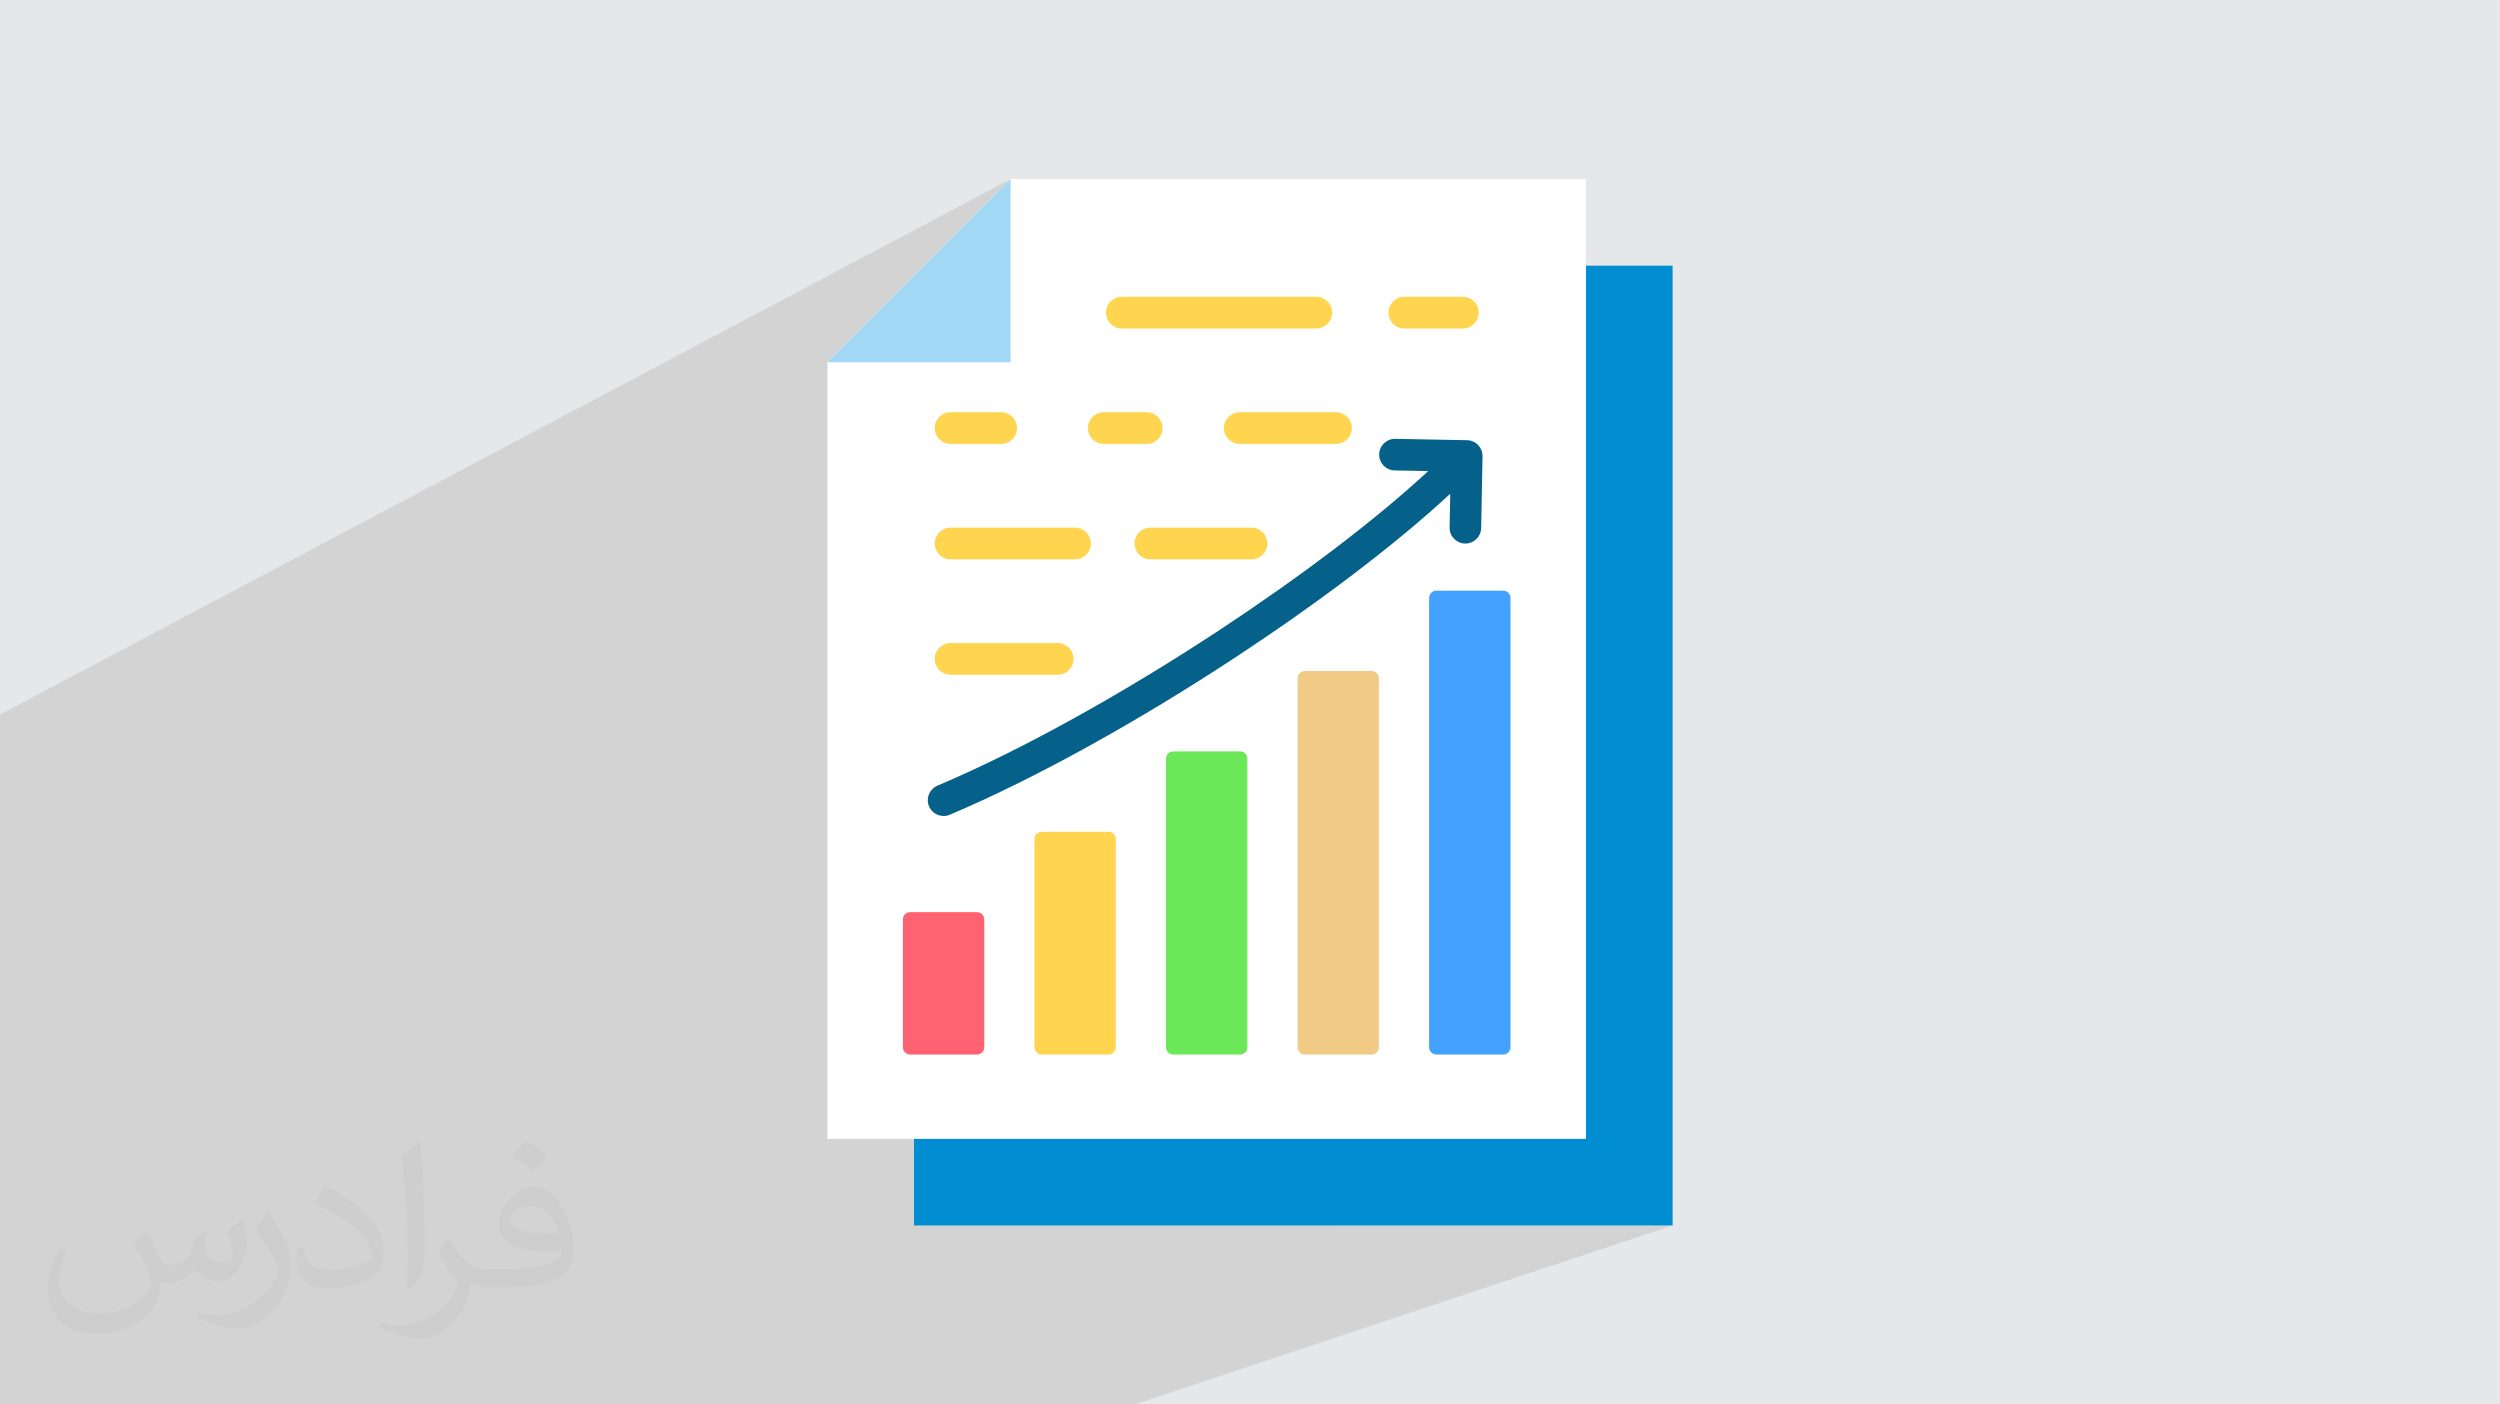 <?xml version="1.0" encoding="UTF-8"?>
<!DOCTYPE svg PUBLIC "-//W3C//DTD SVG 1.0//EN" "http://www.w3.org/TR/2001/REC-SVG-20010904/DTD/svg10.dtd">
<!-- Creator: CorelDRAW -->
<svg xmlns="http://www.w3.org/2000/svg" xml:space="preserve" width="94.192mm" height="52.917mm" version="1.0" style="shape-rendering:geometricPrecision; text-rendering:geometricPrecision; image-rendering:optimizeQuality; fill-rule:evenodd; clip-rule:evenodd"
viewBox="0 0 9404.92 5283.66"
 xmlns:xlink="http://www.w3.org/1999/xlink"
 xmlns:xodm="http://www.corel.com/coreldraw/odm/2003">
 <defs>
  <style type="text/css">
   <![CDATA[
    .fil5 {fill:#A2D9F7}
    .fil3 {fill:#008DD2}
    .fil11 {fill:#05608A}
    .fil10 {fill:#43A2FF}
    .fil8 {fill:#6CE75A}
    .fil9 {fill:#F1CB86}
    .fil7 {fill:#FF6372}
    .fil6 {fill:#FFD54F}
    .fil4 {fill:white}
    .fil2 {fill:#373435;fill-opacity:0.031}
    .fil1 {fill:#2B2A29;fill-opacity:0.102}
    .fil0 {fill:#E6E7E8}
   ]]>
  </style>
 </defs>
 <g id="Layer_x0020_1">
  <polygon class="fil0" points="-0,0 9404.92,0 9404.92,5283.66 -0,5283.66 "/>
  <polygon class="fil1" points="4287.6,2088.66 5225.57,1655.24 5215.38,1660.56 5206.48,1667.68 5199.09,1676.35 5193.45,1686.36 5189.81,1697.46 5188.42,1709.41 5189.43,1721.4 5192.73,1732.62 5198.04,1742.79 5205.16,1751.7 5213.84,1759.09 5223.84,1764.73 5234.94,1768.36 5246.9,1769.76 5372.95,1772.13 5353.8,1789.71 5334.21,1807.43 5314.15,1825.31 5293.67,1843.31 5272.75,1861.44 5251.4,1879.69 5229.65,1898.06 5207.51,1916.52 5184.97,1935.08 5162.05,1953.73 5138.78,1972.47 5115.15,1991.29 5091.16,2010.17 5066.85,2029.12 5056.03,2037.47 5455.7,1857.56 5453.31,1984.46 5454.33,1996.45 5457.63,2007.65 5462.94,2017.84 5470.06,2026.74 5478.75,2034.13 5488.75,2039.77 5499.84,2043.41 5511.81,2044.8 5523.8,2043.79 5535,2040.49 4051.53,2695.72 4043.35,2700.28 4009.64,2718.84 3976.04,2737.11 3942.57,2755.06 3909.24,2772.7 3876.08,2790.01 3843.09,2806.98 3810.3,2823.61 3777.71,2839.87 3745.36,2855.76 3713.25,2871.25 3681.41,2886.37 3649.83,2901.07 3618.56,2915.35 3587.59,2929.21 3522.29,2957.97 3516.1,2961.35 3507.16,2968.87 3499.99,2977.83 3494.7,2987.93 3491.42,2998.85 3490.3,3010.28 3491.43,3021.91 3494.97,3033.41 3500.73,3043.97 3505.04,3049.1 5392.89,2224.12 5388.27,2226.64 5384.25,2229.95 5380.93,2233.98 5378.42,2238.59 5376.83,2243.69 5376.28,2249.15 5376.28,3939.93 5376.83,3945.39 5378.42,3950.48 5380.93,3955.09 5384.25,3959.12 5388.27,3962.43 5392.89,3964.95 5397.98,3966.53 5403.44,3967.08 5655.24,3967.08 5660.7,3966.53 5665.79,3964.95 4792.19,4284.3 5966.46,4284.3 5033.48,4610.16 6292.32,4610.16 4268.46,5283.66 3105.16,5283.66 2992.15,5283.66 2058.45,5283.66 2054.39,5283.66 1837.43,5283.66 1750.89,5283.66 1632.1,5283.66 1631.17,5283.66 1627.95,5283.66 1410.98,5283.66 1325.65,5283.66 1205.75,5283.66 1201.5,5283.66 984.54,5283.66 900.42,5283.66 779.38,5283.66 775.06,5283.66 561.3,5283.66 558.09,5283.66 475.19,5283.66 353.07,5283.66 312.99,5283.66 226.24,5283.66 -0,5283.66 -0,5000.52 -0,4967.93 -0,4877.82 -0,4875.83 -0,4812.62 -0,4797.56 -0,4737.13 -0,4722.42 -0,4664.6 -0,4650.22 -0,4619.78 -0,4619.59 -0,4563.64 -0,4509.52 -0,4509.13 -0,4413.43 -0,4331.76 -0,4326.96 -0,4303.5 -0,4245.07 -0,4240.32 -0,4172.8 -0,4098.69 -0,4098 -0,4066.17 -0,4025.96 -0,4012.67 -0,4007.77 -0,3994.55 -0,3994.21 -0,3989.1 -0,3870.66 -0,3803.39 -0,3799.05 -0,3768.39 -0,3739.68 -0,3734.4 -0,3728.37 -0,3696.42 -0,3670.2 -0,3635.96 -0,3630.7 -0,3596.6 -0,3565.61 -0,3518.95 -0,3513.33 -0,3433.99 -0,3391.82 -0,3358.03 -0,3337.62 -0,3326.64 -0,3268.94 -0,3263.42 -0,3233.01 -0,3102.59 -0,2969.16 -0,2969.15 -0,2688.09 -0,2688.08 3801.81,673.52 3801.83,673.51 3801.83,673.5 3801.83,673.51 3112.6,1362.75 3112.6,1362.76 3414.45,1362.76 4127.69,999.33 3812.03,1314.99 4197.16,1121.21 4187.02,1126.7 4178.19,1133.99 4170.91,1142.82 4165.41,1152.95 4161.93,1164.15 4160.72,1176.17 4161.93,1188.19 4165.41,1199.38 4170.91,1209.52 4178.19,1218.35 4187.02,1225.63 4197.16,1231.13 4208.35,1234.61 4220.37,1235.82 4951.9,1235.82 4963.92,1234.61 4975.12,1231.13 4108.18,1650.18 4110.17,1652.59 4118.99,1659.88 4129.13,1665.37 4130.54,1665.81 5259.71,1121.21 5249.57,1126.7 5240.75,1133.99 5233.46,1142.82 5227.97,1152.95 5224.48,1164.15 5223.27,1176.17 5224.48,1188.19 5227.97,1199.38 5233.46,1209.52 5240.75,1218.35 5249.57,1225.63 5259.71,1231.13 5270.9,1234.61 5282.92,1235.82 5503.2,1235.82 5515.22,1234.61 5526.41,1231.13 4626.66,1656.78 4630.4,1659.88 4640.53,1665.37 4651.73,1668.85 4663.75,1670.06 5026.02,1670.06 5038.04,1668.85 5049.24,1665.37 4270.81,2027.24 4269.14,2032.64 4267.93,2044.66 4269.14,2056.69 4272.61,2067.88 4278.11,2078.01 4285.39,2086.84 "/>
  <path class="fil2" d="M548.54 4627.69c17.95,27.21 29.6,53.36 40.96,82.43 8.45,16.91 12.93,48.09 52.57,48.09 11.61,0 28.28,-3.42 43.06,-11.61 16.63,-8.73 29.32,-21.94 35.94,-42l15.85 -53.36 38.57 -19.02 2.64 2.64c-5.27,20.09 -6.59,39.36 -6.59,54.43 0,44.63 38.57,61.56 69.22,61.56 17.95,0 34.09,-8.73 34.09,-25.11 0,-21.13 -8.98,-57.06 -20.62,-89.29 17.95,-17.95 35.94,-35.94 56.53,-50.47l3.17 1.6c8.98,38.04 14,75.56 14,100.66 0,24.57 -10.83,51.79 -19.81,69.49 -18.49,34.87 -51.25,62.62 -90.87,62.62 -30.1,0 -63.65,-15.07 -86.66,-43.06l-1.32 0c-21.66,26.96 -55.22,51.25 -108.86,51.25l-16.63 0c-2.64,35.41 -10.29,60.49 -21.94,82.95 -31.95,62.34 -126.81,106.47 -216.1,106.47 -124.17,0 -186.51,-71.59 -186.51,-166.96 0,-58.91 19.27,-113.6 48.88,-152.42l24.29 10.04c-18.49,35.41 -30.91,68.68 -30.91,101.45 0,89.29 72.66,131.83 156.4,131.83 77.68,0 173.83,-49.41 191.28,-106.72 -6.59,-62.62 -30.1,-91.93 -66.04,-148.99 10.83,-19.02 24.83,-38.04 42.28,-58.38l3.17 0 0 0 0 0 -0.02 -0.09zm1432.13 -336.04c26.15,16.39 51.79,35.66 76.87,57.85 -14,19.81 -31.45,37.79 -53.11,53.64 -25.11,-20.34 -50.19,-37.79 -75.84,-56.27 17.42,-19.55 34.62,-38.29 52.04,-55.22l0 0 0 0 0 0 0 0 0 0 0.03 0zm13.47 244.11c-42.28,0 -76.87,27.75 -76.87,48.34 0,44.13 84.53,57.85 185.72,57.31 -12.68,-51.79 -57.06,-105.68 -108.86,-105.68l0.01 0.03zm-94.86 236.19c54.96,0 103.04,-1.6 139.74,-10.83 40.96,-10.29 75.56,-30.91 75.56,-45.17 0,-3.7 0,-8.19 -1.32,-11.89 -22.98,2.11 -49.41,2.11 -72.38,2.11 -74.49,0 -131.55,-16.91 -154.02,-58.66 -5.55,-11.61 -9.51,-24.57 -9.51,-39.36 0,-40.43 17.42,-79.79 48.09,-107 25.61,-22.45 53.89,-36.44 82.67,-36.44 52.04,0 93.51,41.75 122.57,107.54 15.85,35.94 26.68,77.4 26.68,129.72 0,34.87 -9.51,64.19 -31.17,85.85 -40.43,39.11 -114.92,53.89 -229.04,53.89l-51.79 0 0 0 -13.47 0c-28.28,0 -48.62,-5.02 -64.72,-17.42l-2.64 0c0.79,6.59 1.32,12.93 1.32,19.02 0,25.61 -8.45,58.38 -25.61,84.53 -50.72,75.3 -105.68,108.04 -153.24,108.04 -48.09,0 -107,-18.49 -160.11,-42.54l9.51 -18.49c17.17,7.13 40.96,11.89 73.7,11.89 85.85,0 198.66,-82.43 212.66,-163 -3.17,-6.59 -8.98,-15.32 -17.17,-24.57 -25.11,-29.85 -40.96,-54.68 -55.75,-80.83 12.68,-25.11 24.29,-45.17 35.13,-63.4l4.49 -0.53c36.72,74.77 69.99,117.55 144.23,117.55l11.61 0 0 0 53.89 0 0 0 0 0 0 0 0 0 0 0 0.09 0.01zm-371.98 79c6.34,-34.34 6.87,-72.91 6.87,-108.86l0 -53.36c0,-99.6 -12.68,-244.36 -22.98,-338.68 17.95,-19.27 43.06,-42 62.87,-57.31l5.81 1.6c13.47,118.62 16.63,256 16.63,383.06 0,33.3 -1.32,65.79 -4.49,89.55 -1.85,30.1 -19.27,52.83 -56.53,87.7l-8.19 -3.7zm-382.8 -157.19c1.85,46.77 24.83,83.49 105.15,83.49 49.93,0 92.19,-12.93 138.96,-35.13 8.45,-3.7 12.93,-8.73 12.93,-12.93 0,-29.32 -22.45,-68.15 -60.23,-103.55 -36.72,-33.3 -85.34,-62.62 -130.76,-82.18 -15.6,-6.59 -20.62,-13.47 -20.62,-20.09 0,-13.47 17.95,-41.75 32.77,-62.09l5.02 -0.53c52.04,27.21 110.17,67.64 153.24,112.53 39.11,41.47 63.4,83.49 63.4,129.19 0,33.81 -10.29,65.51 -26.96,95.11 -57.06,28.79 -117.83,50.72 -178.06,50.72 -73.17,0 -123.1,-34.34 -123.1,-114.92 0,-8.73 0,-22.19 3.17,-39.64l25.11 0 0 0 0 0 0 0 0 0 0 0 -0.02 0zm-132.37 -132.9l45.45 73.45c16.63,27.21 32.23,56.81 32.23,103.55l0 59.7c0,48.34 -30.91,100.13 -80.83,151.38 -39.11,34.62 -73.7,49.41 -105.68,49.41 -47.55,0 -101.98,-14.79 -164.85,-41.75l7.13 -18.49c19.81,5.27 42.79,9.77 71.06,9.77 90.36,-0.53 182.8,-66.57 225.08,-147.15 5.02,-9.26 6.87,-17.95 6.87,-24.04 0,-9.26 -5.02,-19.55 -8.98,-28.79 -22.98,-43.31 -48.62,-82.95 -76.87,-119.68 14.79,-23.25 29.6,-45.7 45.7,-67.9l3.7 0.53 0 0 0 0 0 0 0 0 0 0 -0.02 0.01z"/>
  <g id="_1983274120896">
   <path class="fil3" d="M6292.32 4610.16l-2853.89 0c0,-3133.45 0,-661.76 0,-2921.58l689.26 -689.26 2164.63 0 0 3610.83z"/>
   <path class="fil4" d="M5966.46 4284.3l-2853.86 0c0,-3133.43 0,-661.76 0,-2921.56l689.24 -689.25 2164.61 0 0 3610.8 0.01 0z"/>
   <polygon class="fil5" points="3801.83,1362.76 3801.83,673.51 3112.59,1362.76 "/>
   <path class="fil6" d="M5503.2 1116.52c32.94,0 59.64,26.71 59.64,59.65 0,32.94 -26.7,59.65 -59.64,59.65l-220.28 0c-32.94,0 -59.65,-26.71 -59.65,-59.65 0,-32.94 26.71,-59.65 59.65,-59.65l220.28 0zm-551.3 0c32.94,0 59.65,26.71 59.65,59.65 0,32.94 -26.71,59.65 -59.65,59.65l-731.53 0c-32.94,0 -59.65,-26.71 -59.65,-59.65 0,-32.94 26.71,-59.65 59.65,-59.65l731.53 0zm-972.85 1302.74c32.94,0 59.65,26.7 59.65,59.65 0,32.94 -26.71,59.64 -59.65,59.64l-403.18 0c-32.95,0 -59.65,-26.7 -59.65,-59.64 0,-32.95 26.7,-59.65 59.65,-59.65l403.18 0zm728.86 -434.24c32.94,0 59.65,26.71 59.65,59.65 0,32.94 -26.71,59.64 -59.65,59.64l-380.33 0c-32.95,0 -59.65,-26.7 -59.65,-59.64 0,-32.94 26.7,-59.65 59.65,-59.65l380.33 0zm-663.62 0c32.94,0 59.65,26.71 59.65,59.65 0,32.94 -26.71,59.64 -59.65,59.64l-468.42 0c-32.95,0 -59.65,-26.7 -59.65,-59.64 0,-32.94 26.7,-59.65 59.65,-59.65l468.42 0zm981.72 -434.25c32.94,0 59.65,26.71 59.65,59.65 0,32.94 -26.71,59.65 -59.65,59.65l-362.27 0c-32.94,0 -59.65,-26.71 -59.65,-59.65 0,-32.94 26.71,-59.65 59.65,-59.65l362.27 0zm-712.2 0c32.94,0 59.64,26.71 59.64,59.65 0,32.94 -26.7,59.65 -59.64,59.65l-161.48 0c-32.94,0 -59.65,-26.71 -59.65,-59.65 0,-32.94 26.71,-59.65 59.65,-59.65l161.48 0zm-547.36 0c32.94,0 59.64,26.71 59.64,59.65 0,32.94 -26.7,59.65 -59.64,59.65l-190.58 0c-32.95,0 -59.65,-26.71 -59.65,-59.65 0,-32.94 26.7,-59.65 59.65,-59.65l190.58 0z"/>
   <path class="fil7" d="M3423.81 3431.53l251.8 0c14.96,0 27.16,12.2 27.16,27.16l0 481.23c0,14.96 -12.2,27.16 -27.16,27.16l-251.8 0c-14.96,0 -27.16,-12.2 -27.16,-27.16l0 -481.23c0.01,-14.97 12.2,-27.16 27.16,-27.16l0 0z"/>
   <path class="fil6" d="M3918.72 3129.14l251.8 0c14.96,0 27.16,12.2 27.16,27.16l0 783.61c0,14.97 -12.2,27.16 -27.16,27.16 -83.93,0 -167.87,0 -251.8,0 -14.96,0 -27.16,-12.19 -27.16,-27.16 0,-261.2 0,-522.41 0,-783.61 0,-14.95 12.2,-27.16 27.16,-27.16z"/>
   <path class="fil8" d="M4413.63 2826.76l251.79 0c14.96,0 27.16,12.2 27.16,27.16l0 1086.01c0,14.96 -12.2,27.16 -27.16,27.16 -83.93,0 -167.86,0 -251.79,0 -14.97,0 -27.17,-12.2 -27.17,-27.16 0,-362 0,-724 0,-1086.01 0,-14.96 12.2,-27.16 27.17,-27.16z"/>
   <path class="fil9" d="M4908.53 2524.38l251.8 0c14.96,0 27.16,12.2 27.16,27.16l0 1388.39c0,14.96 -12.2,27.16 -27.16,27.16 -83.93,0 -167.87,0 -251.8,0 -14.96,0 -27.16,-12.2 -27.16,-27.16 0,-462.8 0,-925.59 0,-1388.39 0.01,-14.96 12.2,-27.16 27.16,-27.16z"/>
   <path class="fil10" d="M5403.44 2222l251.8 0c14.96,0 27.16,12.2 27.16,27.16l0 1690.77c0,14.96 -12.2,27.16 -27.16,27.16l-251.8 0c-14.96,0 -27.16,-12.2 -27.16,-27.16l0 -1690.77c0,-14.97 12.2,-27.17 27.16,-27.17l0 0.01z"/>
   <path class="fil11" d="M5246.9 1769.76c-32.81,-0.52 -58.99,-27.53 -58.48,-60.35 0.52,-32.81 27.54,-58.99 60.35,-58.48l269.97 5.07c32.82,0.52 59,27.54 58.49,60.35l-5.08 269.97c-0.51,32.81 -27.53,58.99 -60.34,58.48 -32.82,-0.52 -59,-27.54 -58.49,-60.35l2.39 -126.9c-206.81,191.66 -495.39,409.74 -806.2,614.15 -359.2,236.25 -748.87,454.75 -1076.71,593.38 -30.23,12.74 -65.09,-1.45 -77.82,-31.68 -12.74,-30.24 1.46,-65.09 31.69,-77.82 321.23,-135.83 704.06,-350.6 1057.61,-583.13 304.71,-200.41 587.05,-413.61 788.68,-600.33l-126.05 -2.37z"/>
  </g>
 </g>
</svg>
